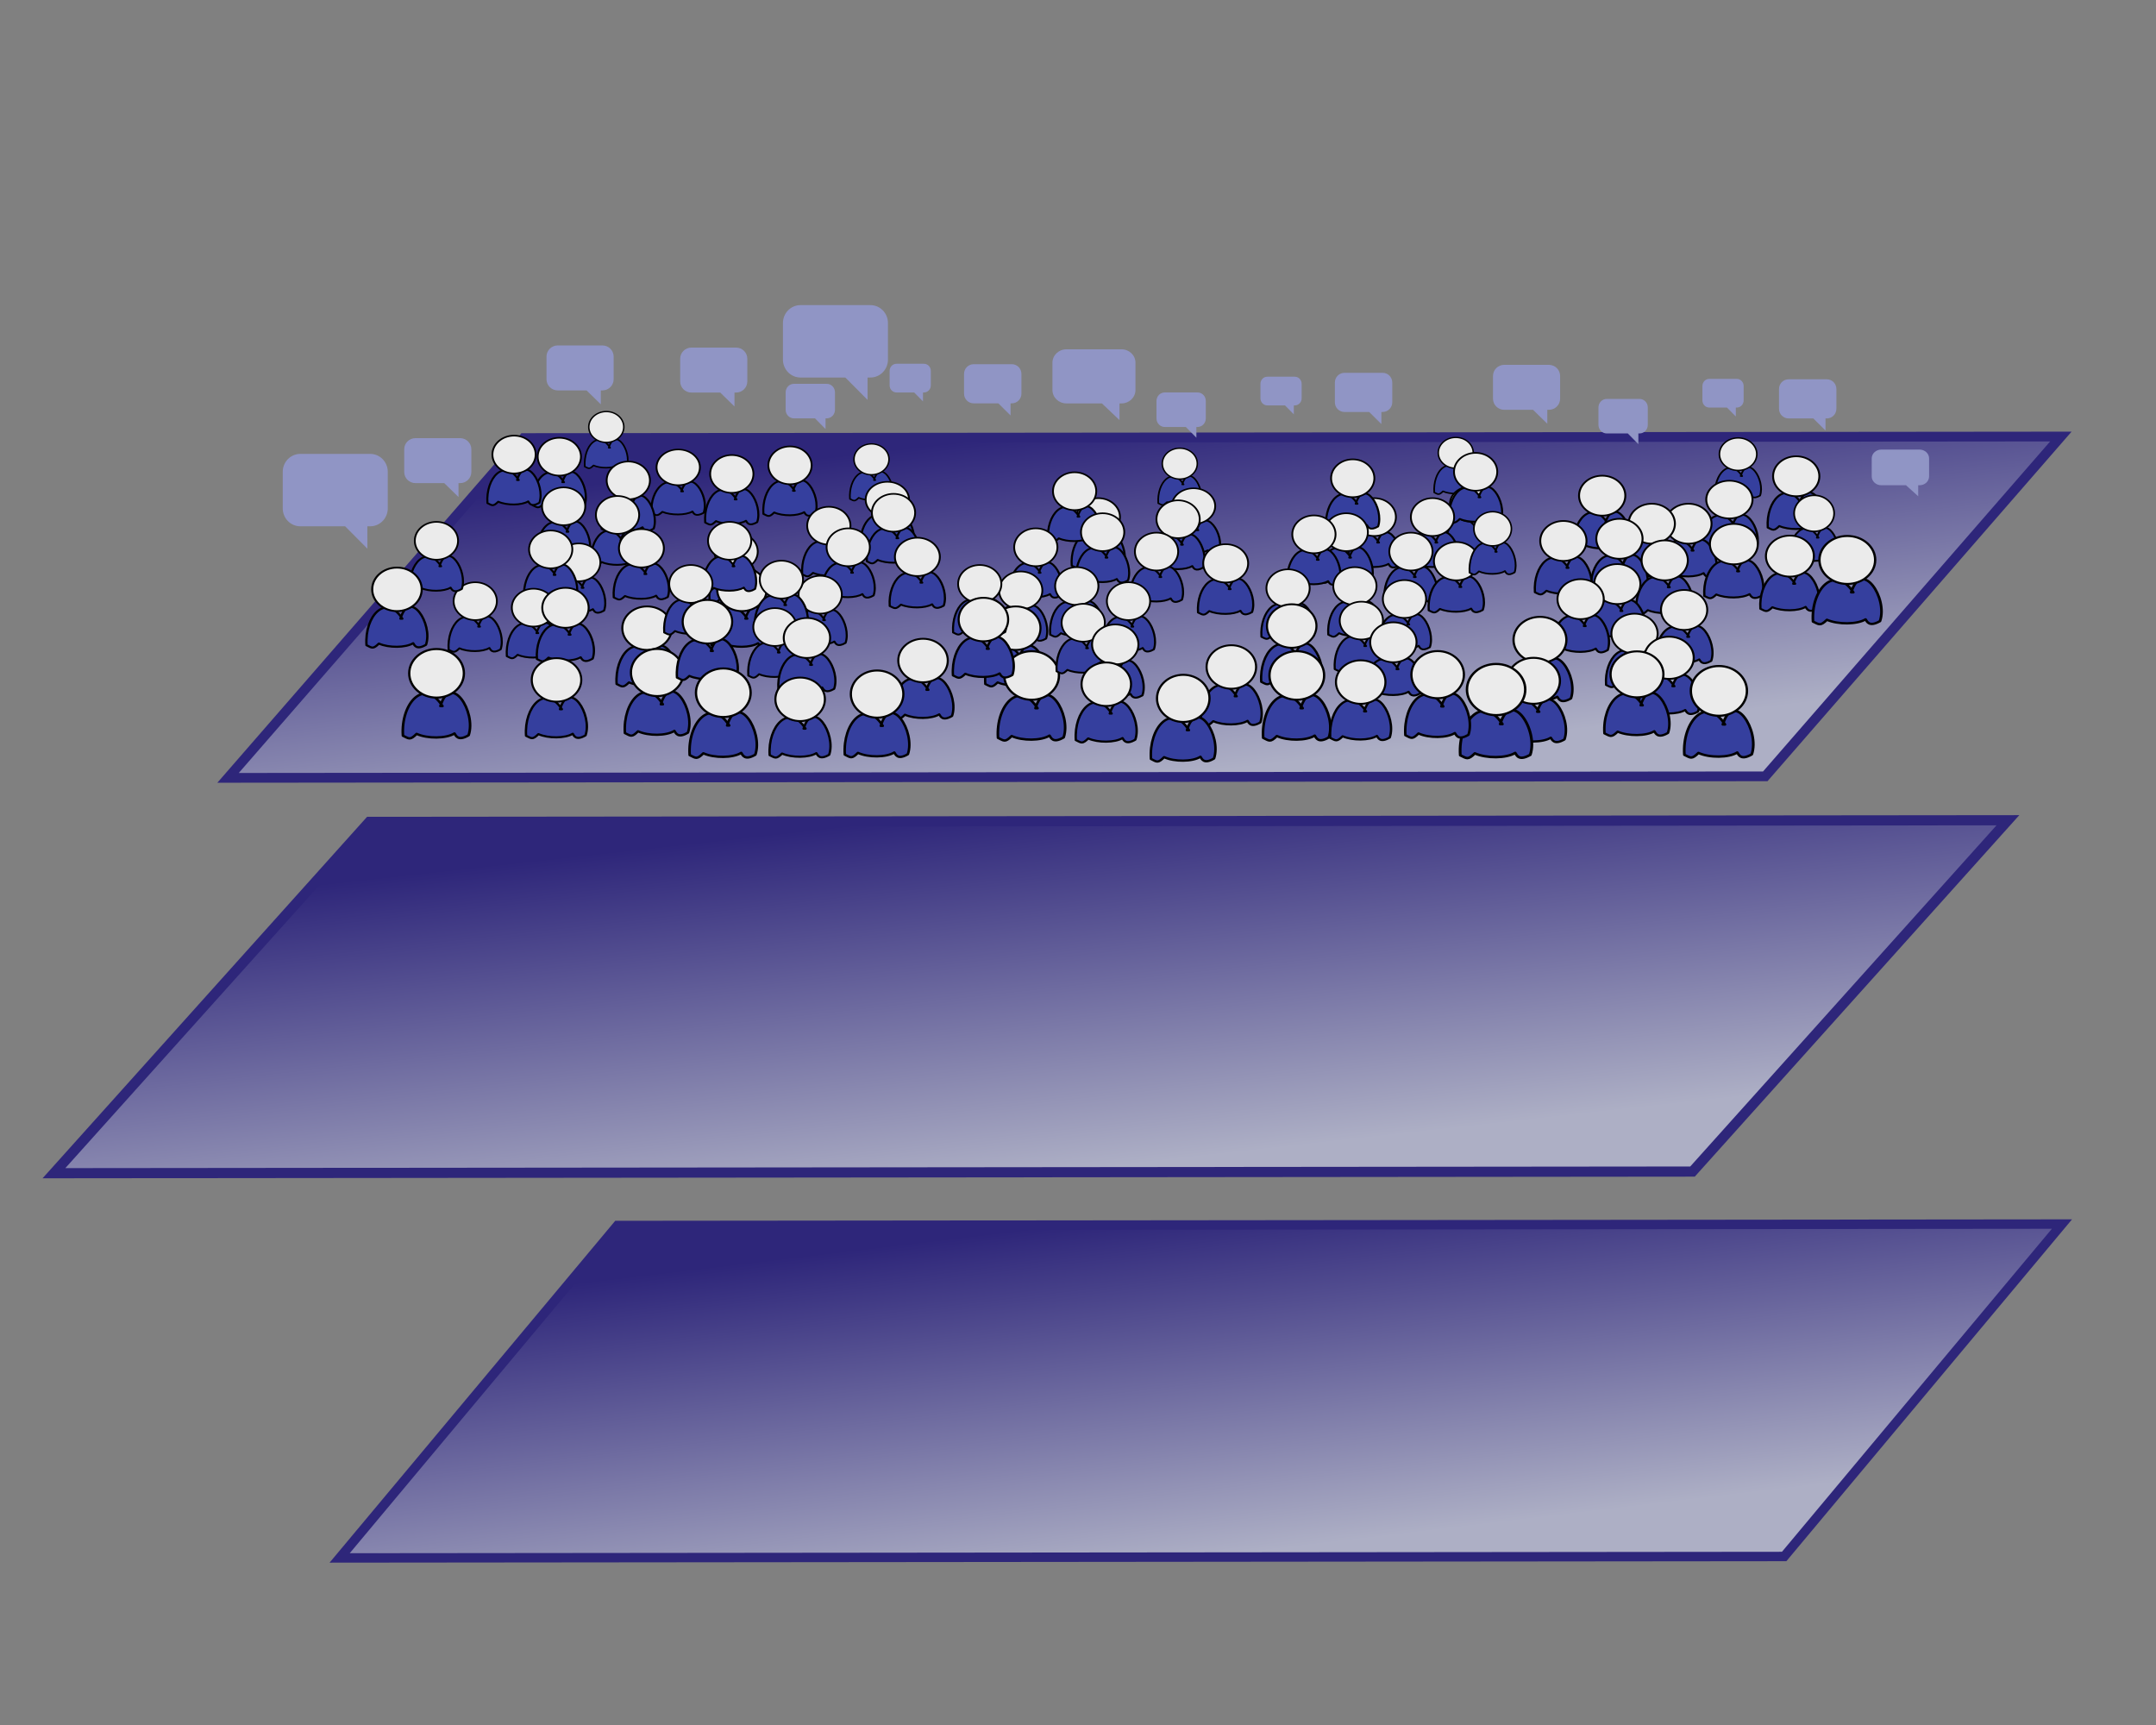 <svg width="100mm" height="80mm" inkscape:version="1.2.1 (9c6d41e410, 2022-07-14)" sodipodi:docname="opinion.svg" version="1.1" viewBox="0 0 100 80" xmlns="http://www.w3.org/2000/svg" xmlns:inkscape="http://www.inkscape.org/namespaces/inkscape" xmlns:sodipodi="http://sodipodi.sourceforge.net/DTD/sodipodi-0.dtd" xmlns:xlink="http://www.w3.org/1999/xlink">
 <rect x="0" y="0" width="100" height="80" fill="#808080" stroke="none"/>
 <sodipodi:namedview bordercolor="#000000" borderopacity="0.25" inkscape:current-layer="g14415" inkscape:cx="87.609589" inkscape:cy="180.45481" inkscape:deskcolor="#d1d1d1" inkscape:document-units="mm" inkscape:pagecheckerboard="0" inkscape:pageopacity="0.0" inkscape:showpageshadow="2" inkscape:window-height="991" inkscape:window-maximized="1" inkscape:window-width="1920" inkscape:window-x="-9" inkscape:window-y="-9" inkscape:zoom="1.4324916" pagecolor="#ffffff" showgrid="false"/>
 <defs>
  <linearGradient id="a" inkscape:collect="always">
   <stop stop-color="#adafc5" offset="0"/>
   <stop stop-color="#2e267a" offset="1"/>
  </linearGradient>
  <linearGradient id="d" x1="69.7" x2="43.1" y1="73.5" y2="17.4" gradientTransform="matrix(1.01 0 0 .356 17.5 21.3)" gradientUnits="userSpaceOnUse" inkscape:collect="always" xlink:href="#a"/>
  <linearGradient id="c" x1="69.7" x2="43.1" y1="73.5" y2="17.4" gradientTransform="matrix(1.08 0 0 .373 25.2 45.4)" gradientUnits="userSpaceOnUse" inkscape:collect="always" xlink:href="#a"/>
  <linearGradient id="b" x1="69.7" x2="43.1" y1="73.5" y2="17.4" gradientTransform="matrix(.95 0 0 .342 53.2 68.7)" gradientUnits="userSpaceOnUse" inkscape:collect="always" xlink:href="#a"/>
 </defs>
 <g inkscape:groupmode="layer" inkscape:label="Layer 1">
  <rect transform="matrix(1 -.001 -.656 .754 0 0)" x="42" y="27" width="71.3" height="20.9" ry="0" fill="url(#d)" stroke="#2e267a" stroke-linecap="round" stroke-width=".6"/>
  <g stroke="#000">
   <g transform="matrix(.312 0 0 .275 76 17.9)">
    <path d="m15.4 15.2c-1.86-3.26-4.25-0.318-4.02 3.34 0.621 0.33 0.709 0.543 1.39-0.206 1.11 0.556 3 0.539 3.85-0.049 0.157 0.265 0.361 0.907 1.44 0.203 0.806-2.64-1.81-7.16-2.87-3.29z" fill="#353f9e" stroke-linecap="round" stroke-linejoin="round" stroke-width=".265" inkscape:connector-curvature="0" sodipodi:nodetypes="ccccccc"/>
    <ellipse cx="14.8" cy="11.5" rx="2.78" ry="2.74" fill="#ebebeb" fill-rule="evenodd" stroke-width=".234"/>
   </g>
   <g transform="matrix(.386 0 0 .319 74.5 19.5)">
    <path d="m15.4 15.2c-1.86-3.26-4.25-0.318-4.02 3.34 0.621 0.33 0.709 0.543 1.39-0.206 1.11 0.556 3 0.539 3.85-0.049 0.157 0.265 0.361 0.907 1.44 0.203 0.806-2.64-1.81-7.16-2.87-3.29z" fill="#353f9e" stroke-linecap="round" stroke-linejoin="round" stroke-width=".265" inkscape:connector-curvature="0" sodipodi:nodetypes="ccccccc"/>
    <ellipse cx="14.8" cy="11.5" rx="2.78" ry="2.74" fill="#ebebeb" fill-rule="evenodd" stroke-width=".234"/>
   </g>
   <g transform="matrix(.386 0 0 .338 77.6 18.2)">
    <path d="m15.4 15.2c-1.86-3.26-4.25-0.318-4.02 3.34 0.621 0.33 0.709 0.543 1.39-0.206 1.11 0.556 3 0.539 3.85-0.049 0.157 0.265 0.361 0.907 1.44 0.203 0.806-2.64-1.81-7.16-2.87-3.29z" fill="#353f9e" stroke-linecap="round" stroke-linejoin="round" stroke-width=".265" inkscape:connector-curvature="0" sodipodi:nodetypes="ccccccc"/>
    <ellipse cx="14.8" cy="11.5" rx="2.78" ry="2.74" fill="#ebebeb" fill-rule="evenodd" stroke-width=".234"/>
   </g>
   <g transform="matrix(.386 0 0 .338 72.6 20.4)">
    <path d="m15.4 15.2c-1.86-3.26-4.25-0.318-4.02 3.34 0.621 0.33 0.709 0.543 1.39-0.206 1.11 0.556 3 0.539 3.85-0.049 0.157 0.265 0.361 0.907 1.44 0.203 0.806-2.64-1.81-7.16-2.87-3.29z" fill="#353f9e" stroke-linecap="round" stroke-linejoin="round" stroke-width=".265" inkscape:connector-curvature="0" sodipodi:nodetypes="ccccccc"/>
    <ellipse cx="14.8" cy="11.5" rx="2.78" ry="2.74" fill="#ebebeb" fill-rule="evenodd" stroke-width=".234"/>
   </g>
   <g transform="matrix(.386 0 0 .338 70.9 20.4)">
    <path d="m15.4 15.2c-1.86-3.26-4.25-0.318-4.02 3.34 0.621 0.33 0.709 0.543 1.39-0.206 1.11 0.556 3 0.539 3.85-0.049 0.157 0.265 0.361 0.907 1.44 0.203 0.806-2.64-1.81-7.16-2.87-3.29z" fill="#353f9e" stroke-linecap="round" stroke-linejoin="round" stroke-width=".265" inkscape:connector-curvature="0" sodipodi:nodetypes="ccccccc"/>
    <ellipse cx="14.8" cy="11.5" rx="2.78" ry="2.74" fill="#ebebeb" fill-rule="evenodd" stroke-width=".234"/>
   </g>
   <g transform="matrix(.386 0 0 .338 68.6 19.1)">
    <path d="m15.4 15.2c-1.86-3.26-4.25-0.318-4.02 3.34 0.621 0.33 0.709 0.543 1.39-0.206 1.11 0.556 3 0.539 3.85-0.049 0.157 0.265 0.361 0.907 1.44 0.203 0.806-2.64-1.81-7.16-2.87-3.29z" fill="#353f9e" stroke-linecap="round" stroke-linejoin="round" stroke-width=".265" inkscape:connector-curvature="0" sodipodi:nodetypes="ccccccc"/>
    <ellipse cx="14.8" cy="11.5" rx="2.78" ry="2.74" fill="#ebebeb" fill-rule="evenodd" stroke-width=".234"/>
   </g>
   <g transform="matrix(.386 0 0 .338 69.4 21.1)">
    <path d="m15.4 15.2c-1.86-3.26-4.25-0.318-4.02 3.34 0.621 0.33 0.709 0.543 1.39-0.206 1.11 0.556 3 0.539 3.85-0.049 0.157 0.265 0.361 0.907 1.44 0.203 0.806-2.64-1.81-7.16-2.87-3.29z" fill="#353f9e" stroke-linecap="round" stroke-linejoin="round" stroke-width=".265" inkscape:connector-curvature="0" sodipodi:nodetypes="ccccccc"/>
    <ellipse cx="14.8" cy="11.5" rx="2.78" ry="2.74" fill="#ebebeb" fill-rule="evenodd" stroke-width=".234"/>
   </g>
   <g transform="matrix(.386 0 0 .338 66.8 21.2)">
    <path d="m15.4 15.2c-1.86-3.26-4.25-0.318-4.02 3.34 0.621 0.33 0.709 0.543 1.39-0.206 1.11 0.556 3 0.539 3.85-0.049 0.157 0.265 0.361 0.907 1.44 0.203 0.806-2.64-1.81-7.16-2.87-3.29z" fill="#353f9e" stroke-linecap="round" stroke-linejoin="round" stroke-width=".265" inkscape:connector-curvature="0" sodipodi:nodetypes="ccccccc"/>
    <ellipse cx="14.8" cy="11.5" rx="2.78" ry="2.74" fill="#ebebeb" fill-rule="evenodd" stroke-width=".234"/>
   </g>
   <g transform="matrix(.386 0 0 .338 71.5 22.1)">
    <path d="m15.4 15.2c-1.86-3.26-4.25-0.318-4.02 3.34 0.621 0.33 0.709 0.543 1.39-0.206 1.11 0.556 3 0.539 3.85-0.049 0.157 0.265 0.361 0.907 1.44 0.203 0.806-2.64-1.81-7.16-2.87-3.29z" fill="#353f9e" stroke-linecap="round" stroke-linejoin="round" stroke-width=".265" inkscape:connector-curvature="0" sodipodi:nodetypes="ccccccc"/>
    <ellipse cx="14.8" cy="11.5" rx="2.78" ry="2.74" fill="#ebebeb" fill-rule="evenodd" stroke-width=".234"/>
   </g>
   <g transform="matrix(.386 0 0 .338 72.4 24.4)">
    <path d="m15.4 15.2c-1.86-3.26-4.25-0.318-4.02 3.34 0.621 0.33 0.709 0.543 1.39-0.206 1.11 0.556 3 0.539 3.85-0.049 0.157 0.265 0.361 0.907 1.44 0.203 0.806-2.64-1.81-7.16-2.87-3.29z" fill="#353f9e" stroke-linecap="round" stroke-linejoin="round" stroke-width=".265" inkscape:connector-curvature="0" sodipodi:nodetypes="ccccccc"/>
    <ellipse cx="14.8" cy="11.5" rx="2.78" ry="2.74" fill="#ebebeb" fill-rule="evenodd" stroke-width=".234"/>
   </g>
   <g transform="matrix(.386 0 0 .338 69.3 23.2)">
    <path d="m15.4 15.2c-1.86-3.26-4.25-0.318-4.02 3.34 0.621 0.33 0.709 0.543 1.39-0.206 1.11 0.556 3 0.539 3.85-0.049 0.157 0.265 0.361 0.907 1.44 0.203 0.806-2.64-1.81-7.16-2.87-3.29z" fill="#353f9e" stroke-linecap="round" stroke-linejoin="round" stroke-width=".265" inkscape:connector-curvature="0" sodipodi:nodetypes="ccccccc"/>
    <ellipse cx="14.8" cy="11.5" rx="2.78" ry="2.74" fill="#ebebeb" fill-rule="evenodd" stroke-width=".234"/>
   </g>
   <g transform="matrix(.386 0 0 .338 67.6 23.9)">
    <path d="m15.4 15.2c-1.86-3.26-4.25-0.318-4.02 3.34 0.621 0.33 0.709 0.543 1.39-0.206 1.11 0.556 3 0.539 3.85-0.049 0.157 0.265 0.361 0.907 1.44 0.203 0.806-2.64-1.81-7.16-2.87-3.29z" fill="#353f9e" stroke-linecap="round" stroke-linejoin="round" stroke-width=".265" inkscape:connector-curvature="0" sodipodi:nodetypes="ccccccc"/>
    <ellipse cx="14.8" cy="11.5" rx="2.78" ry="2.74" fill="#ebebeb" fill-rule="evenodd" stroke-width=".234"/>
   </g>
   <g transform="matrix(.441 0 0 .389 64.9 25.2)">
    <path d="m15.4 15.2c-1.86-3.26-4.25-0.318-4.02 3.34 0.621 0.33 0.709 0.543 1.39-0.206 1.11 0.556 3 0.539 3.85-0.049 0.157 0.265 0.361 0.907 1.44 0.203 0.806-2.64-1.81-7.16-2.87-3.29z" fill="#353f9e" stroke-linecap="round" stroke-linejoin="round" stroke-width=".265" inkscape:connector-curvature="0" sodipodi:nodetypes="ccccccc"/>
    <ellipse cx="14.8" cy="11.5" rx="2.78" ry="2.74" fill="#ebebeb" fill-rule="evenodd" stroke-width=".234"/>
   </g>
   <g transform="matrix(.441 0 0 .389 64.6 27.1)">
    <path d="m15.4 15.2c-1.86-3.26-4.25-0.318-4.02 3.34 0.621 0.33 0.709 0.543 1.39-0.206 1.11 0.556 3 0.539 3.85-0.049 0.157 0.265 0.361 0.907 1.44 0.203 0.806-2.64-1.81-7.16-2.87-3.29z" fill="#353f9e" stroke-linecap="round" stroke-linejoin="round" stroke-width=".265" inkscape:connector-curvature="0" sodipodi:nodetypes="ccccccc"/>
    <ellipse cx="14.8" cy="11.5" rx="2.78" ry="2.74" fill="#ebebeb" fill-rule="evenodd" stroke-width=".234"/>
   </g>
   <g transform="matrix(.486 0 0 .433 62.2 27)">
    <path d="m15.4 15.2c-1.86-3.26-4.25-0.318-4.02 3.34 0.621 0.33 0.709 0.543 1.39-0.206 1.11 0.556 3 0.539 3.85-0.049 0.157 0.265 0.361 0.907 1.44 0.203 0.806-2.64-1.81-7.16-2.87-3.29z" fill="#353f9e" stroke-linecap="round" stroke-linejoin="round" stroke-width=".265" inkscape:connector-curvature="0" sodipodi:nodetypes="ccccccc"/>
    <ellipse cx="14.8" cy="11.5" rx="2.78" ry="2.74" fill="#ebebeb" fill-rule="evenodd" stroke-width=".234"/>
   </g>
   <g transform="matrix(.386 0 0 .338 70.1 25.5)">
    <path d="m15.4 15.2c-1.86-3.26-4.25-0.318-4.02 3.34 0.621 0.33 0.709 0.543 1.39-0.206 1.11 0.556 3 0.539 3.85-0.049 0.157 0.265 0.361 0.907 1.44 0.203 0.806-2.64-1.81-7.16-2.87-3.29z" fill="#353f9e" stroke-linecap="round" stroke-linejoin="round" stroke-width=".265" inkscape:connector-curvature="0" sodipodi:nodetypes="ccccccc"/>
    <ellipse cx="14.8" cy="11.5" rx="2.78" ry="2.74" fill="#ebebeb" fill-rule="evenodd" stroke-width=".234"/>
   </g>
   <g transform="matrix(.413 0 0 .357 71.3 26.4)">
    <path d="m15.4 15.2c-1.86-3.26-4.25-0.318-4.02 3.34 0.621 0.33 0.709 0.543 1.39-0.206 1.11 0.556 3 0.539 3.85-0.049 0.157 0.265 0.361 0.907 1.44 0.203 0.806-2.64-1.81-7.16-2.87-3.29z" fill="#353f9e" stroke-linecap="round" stroke-linejoin="round" stroke-width=".265" inkscape:connector-curvature="0" sodipodi:nodetypes="ccccccc"/>
    <ellipse cx="14.8" cy="11.5" rx="2.78" ry="2.74" fill="#ebebeb" fill-rule="evenodd" stroke-width=".234"/>
   </g>
   <g transform="matrix(.441 0 0 .389 69.4 26.8)">
    <path d="m15.4 15.2c-1.86-3.26-4.25-0.318-4.02 3.34 0.621 0.33 0.709 0.543 1.39-0.206 1.11 0.556 3 0.539 3.85-0.049 0.157 0.265 0.361 0.907 1.44 0.203 0.806-2.64-1.81-7.16-2.87-3.29z" fill="#353f9e" stroke-linecap="round" stroke-linejoin="round" stroke-width=".265" inkscape:connector-curvature="0" sodipodi:nodetypes="ccccccc"/>
    <ellipse cx="14.8" cy="11.5" rx="2.78" ry="2.74" fill="#ebebeb" fill-rule="evenodd" stroke-width=".234"/>
   </g>
   <g transform="matrix(.468 0 0 .421 72.8 27.2)">
    <path d="m15.4 15.2c-1.86-3.26-4.25-0.318-4.02 3.34 0.621 0.33 0.709 0.543 1.39-0.206 1.11 0.556 3 0.539 3.85-0.049 0.157 0.265 0.361 0.907 1.44 0.203 0.806-2.64-1.81-7.16-2.87-3.29z" fill="#353f9e" stroke-linecap="round" stroke-linejoin="round" stroke-width=".265" inkscape:connector-curvature="0" sodipodi:nodetypes="ccccccc"/>
    <ellipse cx="14.8" cy="11.5" rx="2.78" ry="2.74" fill="#ebebeb" fill-rule="evenodd" stroke-width=".234"/>
   </g>
   <g transform="matrix(.4 0 0 .342 74.5 21.3)">
    <path d="m15.4 15.2c-1.86-3.26-4.25-0.318-4.02 3.34 0.621 0.33 0.709 0.543 1.39-0.206 1.11 0.556 3 0.539 3.85-0.049 0.157 0.265 0.361 0.907 1.44 0.203 0.806-2.64-1.81-7.16-2.87-3.29z" fill="#353f9e" stroke-linecap="round" stroke-linejoin="round" stroke-width=".265" inkscape:connector-curvature="0" sodipodi:nodetypes="ccccccc"/>
    <ellipse cx="14.8" cy="11.5" rx="2.78" ry="2.74" fill="#ebebeb" fill-rule="evenodd" stroke-width=".234"/>
   </g>
   <g transform="matrix(.334 0 0 .305 79.2 20.3)">
    <path d="m15.4 15.2c-1.86-3.26-4.25-0.318-4.02 3.34 0.621 0.33 0.709 0.543 1.39-0.206 1.11 0.556 3 0.539 3.85-0.049 0.157 0.265 0.361 0.907 1.44 0.203 0.806-2.64-1.81-7.16-2.87-3.29z" fill="#353f9e" stroke-linecap="round" stroke-linejoin="round" stroke-width=".265" inkscape:connector-curvature="0" sodipodi:nodetypes="ccccccc"/>
    <ellipse cx="14.8" cy="11.5" rx="2.78" ry="2.74" fill="#ebebeb" fill-rule="evenodd" stroke-width=".234"/>
   </g>
   <g transform="matrix(.4 0 0 .347 77.1 21.8)">
    <path d="m15.4 15.2c-1.86-3.26-4.25-0.318-4.02 3.34 0.621 0.33 0.709 0.543 1.39-0.206 1.11 0.556 3 0.539 3.85-0.049 0.157 0.265 0.361 0.907 1.44 0.203 0.806-2.64-1.81-7.16-2.87-3.29z" fill="#353f9e" stroke-linecap="round" stroke-linejoin="round" stroke-width=".265" inkscape:connector-curvature="0" sodipodi:nodetypes="ccccccc"/>
    <ellipse cx="14.8" cy="11.5" rx="2.78" ry="2.74" fill="#ebebeb" fill-rule="evenodd" stroke-width=".234"/>
   </g>
   <g transform="matrix(.465 0 0 .406 78.8 21.3)">
    <path d="m15.4 15.2c-1.86-3.26-4.25-0.318-4.02 3.34 0.621 0.33 0.709 0.543 1.39-0.206 1.11 0.556 3 0.539 3.85-0.049 0.157 0.265 0.361 0.907 1.44 0.203 0.806-2.64-1.81-7.16-2.87-3.29z" fill="#353f9e" stroke-linecap="round" stroke-linejoin="round" stroke-width=".265" inkscape:connector-curvature="0" sodipodi:nodetypes="ccccccc"/>
    <ellipse cx="14.8" cy="11.5" rx="2.78" ry="2.74" fill="#ebebeb" fill-rule="evenodd" stroke-width=".234"/>
   </g>
   <g transform="matrix(.292 0 0 .261 63.2 18)">
    <path d="m15.4 15.2c-1.86-3.26-4.25-0.318-4.02 3.34 0.621 0.33 0.709 0.543 1.39-0.206 1.11 0.556 3 0.539 3.85-0.049 0.157 0.265 0.361 0.907 1.44 0.203 0.806-2.64-1.81-7.16-2.87-3.29z" fill="#353f9e" stroke-linecap="round" stroke-linejoin="round" stroke-width=".265" inkscape:connector-curvature="0" sodipodi:nodetypes="ccccccc"/>
    <ellipse cx="14.8" cy="11.5" rx="2.78" ry="2.74" fill="#ebebeb" fill-rule="evenodd" stroke-width=".234"/>
   </g>
   <g transform="matrix(.362 0 0 .302 62.9 19.9)">
    <path d="m15.4 15.2c-1.86-3.26-4.25-0.318-4.02 3.34 0.621 0.33 0.709 0.543 1.39-0.206 1.11 0.556 3 0.539 3.85-0.049 0.157 0.265 0.361 0.907 1.44 0.203 0.806-2.64-1.81-7.16-2.87-3.29z" fill="#353f9e" stroke-linecap="round" stroke-linejoin="round" stroke-width=".265" inkscape:connector-curvature="0" sodipodi:nodetypes="ccccccc"/>
    <ellipse cx="14.8" cy="11.5" rx="2.78" ry="2.74" fill="#ebebeb" fill-rule="evenodd" stroke-width=".234"/>
   </g>
   <g transform="matrix(.361 0 0 .32 63.1 18.2)">
    <path d="m15.4 15.2c-1.86-3.26-4.25-0.318-4.02 3.34 0.621 0.33 0.709 0.543 1.39-0.206 1.11 0.556 3 0.539 3.85-0.049 0.157 0.265 0.361 0.907 1.44 0.203 0.806-2.64-1.81-7.16-2.87-3.29z" fill="#353f9e" stroke-linecap="round" stroke-linejoin="round" stroke-width=".265" inkscape:connector-curvature="0" sodipodi:nodetypes="ccccccc"/>
    <ellipse cx="14.8" cy="11.5" rx="2.78" ry="2.74" fill="#ebebeb" fill-rule="evenodd" stroke-width=".234"/>
   </g>
   <g transform="matrix(.361 0 0 .32 61.1 20.3)">
    <path d="m15.4 15.2c-1.86-3.26-4.25-0.318-4.02 3.34 0.621 0.33 0.709 0.543 1.39-0.206 1.11 0.556 3 0.539 3.85-0.049 0.157 0.265 0.361 0.907 1.44 0.203 0.806-2.64-1.81-7.16-2.87-3.29z" fill="#353f9e" stroke-linecap="round" stroke-linejoin="round" stroke-width=".265" inkscape:connector-curvature="0" sodipodi:nodetypes="ccccccc"/>
    <ellipse cx="14.8" cy="11.5" rx="2.78" ry="2.74" fill="#ebebeb" fill-rule="evenodd" stroke-width=".234"/>
   </g>
   <g transform="matrix(.361 0 0 .32 58.4 20.3)">
    <path d="m15.4 15.2c-1.86-3.26-4.25-0.318-4.02 3.34 0.621 0.33 0.709 0.543 1.39-0.206 1.11 0.556 3 0.539 3.85-0.049 0.157 0.265 0.361 0.907 1.44 0.203 0.806-2.64-1.81-7.16-2.87-3.29z" fill="#353f9e" stroke-linecap="round" stroke-linejoin="round" stroke-width=".265" inkscape:connector-curvature="0" sodipodi:nodetypes="ccccccc"/>
    <ellipse cx="14.8" cy="11.5" rx="2.78" ry="2.74" fill="#ebebeb" fill-rule="evenodd" stroke-width=".234"/>
   </g>
   <g transform="matrix(.361 0 0 .32 57.4 18.5)">
    <path d="m15.4 15.2c-1.86-3.26-4.25-0.318-4.02 3.34 0.621 0.33 0.709 0.543 1.39-0.206 1.11 0.556 3 0.539 3.85-0.049 0.157 0.265 0.361 0.907 1.44 0.203 0.806-2.64-1.81-7.16-2.87-3.29z" fill="#353f9e" stroke-linecap="round" stroke-linejoin="round" stroke-width=".265" inkscape:connector-curvature="0" sodipodi:nodetypes="ccccccc"/>
    <ellipse cx="14.8" cy="11.5" rx="2.78" ry="2.74" fill="#ebebeb" fill-rule="evenodd" stroke-width=".234"/>
   </g>
   <g transform="matrix(.361 0 0 .32 57.1 21)">
    <path d="m15.4 15.2c-1.86-3.26-4.25-0.318-4.02 3.34 0.621 0.33 0.709 0.543 1.39-0.206 1.11 0.556 3 0.539 3.85-0.049 0.157 0.265 0.361 0.907 1.44 0.203 0.806-2.64-1.81-7.16-2.87-3.29z" fill="#353f9e" stroke-linecap="round" stroke-linejoin="round" stroke-width=".265" inkscape:connector-curvature="0" sodipodi:nodetypes="ccccccc"/>
    <ellipse cx="14.8" cy="11.5" rx="2.78" ry="2.74" fill="#ebebeb" fill-rule="evenodd" stroke-width=".234"/>
   </g>
   <g transform="matrix(.361 0 0 .32 55.6 21.1)">
    <path d="m15.4 15.2c-1.86-3.26-4.25-0.318-4.02 3.34 0.621 0.33 0.709 0.543 1.39-0.206 1.11 0.556 3 0.539 3.85-0.049 0.157 0.265 0.361 0.907 1.44 0.203 0.806-2.64-1.81-7.16-2.87-3.29z" fill="#353f9e" stroke-linecap="round" stroke-linejoin="round" stroke-width=".265" inkscape:connector-curvature="0" sodipodi:nodetypes="ccccccc"/>
    <ellipse cx="14.8" cy="11.5" rx="2.78" ry="2.74" fill="#ebebeb" fill-rule="evenodd" stroke-width=".234"/>
   </g>
   <g transform="matrix(.361 0 0 .32 60.1 21.9)">
    <path d="m15.4 15.2c-1.86-3.26-4.25-0.318-4.02 3.34 0.621 0.33 0.709 0.543 1.39-0.206 1.11 0.556 3 0.539 3.85-0.049 0.157 0.265 0.361 0.907 1.44 0.203 0.806-2.64-1.81-7.16-2.87-3.29z" fill="#353f9e" stroke-linecap="round" stroke-linejoin="round" stroke-width=".265" inkscape:connector-curvature="0" sodipodi:nodetypes="ccccccc"/>
    <ellipse cx="14.8" cy="11.5" rx="2.78" ry="2.74" fill="#ebebeb" fill-rule="evenodd" stroke-width=".234"/>
   </g>
   <g transform="matrix(.361 0 0 .32 59.8 24.1)">
    <path d="m15.4 15.2c-1.86-3.26-4.25-0.318-4.02 3.34 0.621 0.33 0.709 0.543 1.39-0.206 1.11 0.556 3 0.539 3.85-0.049 0.157 0.265 0.361 0.907 1.44 0.203 0.806-2.64-1.81-7.16-2.87-3.29z" fill="#353f9e" stroke-linecap="round" stroke-linejoin="round" stroke-width=".265" inkscape:connector-curvature="0" sodipodi:nodetypes="ccccccc"/>
    <ellipse cx="14.8" cy="11.5" rx="2.78" ry="2.74" fill="#ebebeb" fill-rule="evenodd" stroke-width=".234"/>
   </g>
   <g transform="matrix(.361 0 0 .32 57.5 23.5)">
    <path d="m15.4 15.2c-1.86-3.26-4.25-0.318-4.02 3.34 0.621 0.33 0.709 0.543 1.39-0.206 1.11 0.556 3 0.539 3.85-0.049 0.157 0.265 0.361 0.907 1.44 0.203 0.806-2.64-1.81-7.16-2.87-3.29z" fill="#353f9e" stroke-linecap="round" stroke-linejoin="round" stroke-width=".265" inkscape:connector-curvature="0" sodipodi:nodetypes="ccccccc"/>
    <ellipse cx="14.8" cy="11.5" rx="2.78" ry="2.74" fill="#ebebeb" fill-rule="evenodd" stroke-width=".234"/>
   </g>
   <g transform="matrix(.361 0 0 .32 54.4 23.6)">
    <path d="m15.4 15.2c-1.86-3.26-4.25-0.318-4.02 3.34 0.621 0.33 0.709 0.543 1.39-0.206 1.11 0.556 3 0.539 3.85-0.049 0.157 0.265 0.361 0.907 1.44 0.203 0.806-2.64-1.81-7.16-2.87-3.29z" fill="#353f9e" stroke-linecap="round" stroke-linejoin="round" stroke-width=".265" inkscape:connector-curvature="0" sodipodi:nodetypes="ccccccc"/>
    <ellipse cx="14.8" cy="11.5" rx="2.78" ry="2.74" fill="#ebebeb" fill-rule="evenodd" stroke-width=".234"/>
   </g>
   <g transform="matrix(.413 0 0 .368 53.8 24.8)">
    <path d="m15.4 15.2c-1.86-3.26-4.25-0.318-4.02 3.34 0.621 0.33 0.709 0.543 1.39-0.206 1.11 0.556 3 0.539 3.85-0.049 0.157 0.265 0.361 0.907 1.44 0.203 0.806-2.64-1.81-7.16-2.87-3.29z" fill="#353f9e" stroke-linecap="round" stroke-linejoin="round" stroke-width=".265" inkscape:connector-curvature="0" sodipodi:nodetypes="ccccccc"/>
    <ellipse cx="14.8" cy="11.5" rx="2.78" ry="2.74" fill="#ebebeb" fill-rule="evenodd" stroke-width=".234"/>
   </g>
   <g transform="matrix(.413 0 0 .368 51 26.7)">
    <path d="m15.4 15.2c-1.86-3.26-4.25-0.318-4.02 3.34 0.621 0.33 0.709 0.543 1.39-0.206 1.11 0.556 3 0.539 3.85-0.049 0.157 0.265 0.361 0.907 1.44 0.203 0.806-2.64-1.81-7.16-2.87-3.29z" fill="#353f9e" stroke-linecap="round" stroke-linejoin="round" stroke-width=".265" inkscape:connector-curvature="0" sodipodi:nodetypes="ccccccc"/>
    <ellipse cx="14.8" cy="11.5" rx="2.78" ry="2.74" fill="#ebebeb" fill-rule="evenodd" stroke-width=".234"/>
   </g>
   <g transform="matrix(.456 0 0 .411 53.4 26.6)">
    <path d="m15.4 15.2c-1.86-3.26-4.25-0.318-4.02 3.34 0.621 0.33 0.709 0.543 1.39-0.206 1.11 0.556 3 0.539 3.85-0.049 0.157 0.265 0.361 0.907 1.44 0.203 0.806-2.64-1.81-7.16-2.87-3.29z" fill="#353f9e" stroke-linecap="round" stroke-linejoin="round" stroke-width=".265" inkscape:connector-curvature="0" sodipodi:nodetypes="ccccccc"/>
    <ellipse cx="14.8" cy="11.5" rx="2.78" ry="2.74" fill="#ebebeb" fill-rule="evenodd" stroke-width=".234"/>
   </g>
   <g transform="matrix(.361 0 0 .32 57.8 25.1)">
    <path d="m15.4 15.2c-1.86-3.26-4.25-0.318-4.02 3.34 0.621 0.33 0.709 0.543 1.39-0.206 1.11 0.556 3 0.539 3.85-0.049 0.157 0.265 0.361 0.907 1.44 0.203 0.806-2.64-1.81-7.16-2.87-3.29z" fill="#353f9e" stroke-linecap="round" stroke-linejoin="round" stroke-width=".265" inkscape:connector-curvature="0" sodipodi:nodetypes="ccccccc"/>
    <ellipse cx="14.8" cy="11.5" rx="2.78" ry="2.74" fill="#ebebeb" fill-rule="evenodd" stroke-width=".234"/>
   </g>
   <g transform="matrix(.387 0 0 .338 58.9 25.9)">
    <path d="m15.4 15.2c-1.86-3.26-4.25-0.318-4.02 3.34 0.621 0.33 0.709 0.543 1.39-0.206 1.11 0.556 3 0.539 3.85-0.049 0.157 0.265 0.361 0.907 1.44 0.203 0.806-2.64-1.81-7.16-2.87-3.29z" fill="#353f9e" stroke-linecap="round" stroke-linejoin="round" stroke-width=".265" inkscape:connector-curvature="0" sodipodi:nodetypes="ccccccc"/>
    <ellipse cx="14.8" cy="11.5" rx="2.78" ry="2.74" fill="#ebebeb" fill-rule="evenodd" stroke-width=".234"/>
   </g>
   <g transform="matrix(.413 0 0 .368 57 27.4)">
    <path d="m15.4 15.2c-1.86-3.26-4.25-0.318-4.02 3.34 0.621 0.33 0.709 0.543 1.39-0.206 1.11 0.556 3 0.539 3.85-0.049 0.157 0.265 0.361 0.907 1.44 0.203 0.806-2.64-1.81-7.16-2.87-3.29z" fill="#353f9e" stroke-linecap="round" stroke-linejoin="round" stroke-width=".265" inkscape:connector-curvature="0" sodipodi:nodetypes="ccccccc"/>
    <ellipse cx="14.8" cy="11.5" rx="2.78" ry="2.74" fill="#ebebeb" fill-rule="evenodd" stroke-width=".234"/>
   </g>
   <g transform="matrix(.438 0 0 .399 60.2 26.7)">
    <path d="m15.4 15.2c-1.86-3.26-4.25-0.318-4.02 3.34 0.621 0.33 0.709 0.543 1.39-0.206 1.11 0.556 3 0.539 3.85-0.049 0.157 0.265 0.361 0.907 1.44 0.203 0.806-2.64-1.81-7.16-2.87-3.29z" fill="#353f9e" stroke-linecap="round" stroke-linejoin="round" stroke-width=".265" inkscape:connector-curvature="0" sodipodi:nodetypes="ccccccc"/>
    <ellipse cx="14.8" cy="11.5" rx="2.78" ry="2.74" fill="#ebebeb" fill-rule="evenodd" stroke-width=".234"/>
   </g>
   <g transform="matrix(.375 0 0 .324 62 22.3)">
    <path d="m15.4 15.2c-1.86-3.26-4.25-0.318-4.02 3.34 0.621 0.33 0.709 0.543 1.39-0.206 1.11 0.556 3 0.539 3.85-0.049 0.157 0.265 0.361 0.907 1.44 0.203 0.806-2.64-1.81-7.16-2.87-3.29z" fill="#353f9e" stroke-linecap="round" stroke-linejoin="round" stroke-width=".265" inkscape:connector-curvature="0" sodipodi:nodetypes="ccccccc"/>
    <ellipse cx="14.8" cy="11.5" rx="2.78" ry="2.74" fill="#ebebeb" fill-rule="evenodd" stroke-width=".234"/>
   </g>
   <g transform="matrix(.292 0 0 .261 50.4 18.5)">
    <path d="m15.4 15.2c-1.86-3.26-4.25-0.318-4.02 3.34 0.621 0.33 0.709 0.543 1.39-0.206 1.11 0.556 3 0.539 3.85-0.049 0.157 0.265 0.361 0.907 1.44 0.203 0.806-2.64-1.81-7.16-2.87-3.29z" fill="#353f9e" stroke-linecap="round" stroke-linejoin="round" stroke-width=".265" inkscape:connector-curvature="0" sodipodi:nodetypes="ccccccc"/>
    <ellipse cx="14.8" cy="11.5" rx="2.78" ry="2.74" fill="#ebebeb" fill-rule="evenodd" stroke-width=".234"/>
   </g>
   <g transform="matrix(.362 0 0 .302 50 20)">
    <path d="m15.4 15.2c-1.86-3.26-4.25-0.318-4.02 3.34 0.621 0.33 0.709 0.543 1.39-0.206 1.11 0.556 3 0.539 3.85-0.049 0.157 0.265 0.361 0.907 1.44 0.203 0.806-2.64-1.81-7.16-2.87-3.29z" fill="#353f9e" stroke-linecap="round" stroke-linejoin="round" stroke-width=".265" inkscape:connector-curvature="0" sodipodi:nodetypes="ccccccc"/>
    <ellipse cx="14.8" cy="11.5" rx="2.78" ry="2.74" fill="#ebebeb" fill-rule="evenodd" stroke-width=".234"/>
   </g>
   <g transform="matrix(.361 0 0 .32 49.3 20.4)">
    <path d="m15.4 15.2c-1.86-3.26-4.25-0.318-4.02 3.34 0.621 0.33 0.709 0.543 1.39-0.206 1.11 0.556 3 0.539 3.85-0.049 0.157 0.265 0.361 0.907 1.44 0.203 0.806-2.64-1.81-7.16-2.87-3.29z" fill="#353f9e" stroke-linecap="round" stroke-linejoin="round" stroke-width=".265" inkscape:connector-curvature="0" sodipodi:nodetypes="ccccccc"/>
    <ellipse cx="14.8" cy="11.5" rx="2.78" ry="2.74" fill="#ebebeb" fill-rule="evenodd" stroke-width=".234"/>
   </g>
   <g transform="matrix(.361 0 0 .32 45.6 20.3)">
    <path d="m15.4 15.2c-1.86-3.26-4.25-0.318-4.02 3.34 0.621 0.33 0.709 0.543 1.39-0.206 1.11 0.556 3 0.539 3.85-0.049 0.157 0.265 0.361 0.907 1.44 0.203 0.806-2.64-1.81-7.16-2.87-3.29z" fill="#353f9e" stroke-linecap="round" stroke-linejoin="round" stroke-width=".265" inkscape:connector-curvature="0" sodipodi:nodetypes="ccccccc"/>
    <ellipse cx="14.8" cy="11.5" rx="2.78" ry="2.74" fill="#ebebeb" fill-rule="evenodd" stroke-width=".234"/>
   </g>
   <g transform="matrix(.361 0 0 .32 44.5 19.1)">
    <path d="m15.4 15.2c-1.86-3.26-4.25-0.318-4.02 3.34 0.621 0.33 0.709 0.543 1.39-0.206 1.11 0.556 3 0.539 3.85-0.049 0.157 0.265 0.361 0.907 1.44 0.203 0.806-2.64-1.81-7.16-2.87-3.29z" fill="#353f9e" stroke-linecap="round" stroke-linejoin="round" stroke-width=".265" inkscape:connector-curvature="0" sodipodi:nodetypes="ccccccc"/>
    <ellipse cx="14.8" cy="11.5" rx="2.78" ry="2.74" fill="#ebebeb" fill-rule="evenodd" stroke-width=".234"/>
   </g>
   <g transform="matrix(.361 0 0 .32 45.8 21)">
    <path d="m15.4 15.2c-1.86-3.26-4.25-0.318-4.02 3.34 0.621 0.33 0.709 0.543 1.39-0.206 1.11 0.556 3 0.539 3.85-0.049 0.157 0.265 0.361 0.907 1.44 0.203 0.806-2.64-1.81-7.16-2.87-3.29z" fill="#353f9e" stroke-linecap="round" stroke-linejoin="round" stroke-width=".265" inkscape:connector-curvature="0" sodipodi:nodetypes="ccccccc"/>
    <ellipse cx="14.8" cy="11.5" rx="2.78" ry="2.74" fill="#ebebeb" fill-rule="evenodd" stroke-width=".234"/>
   </g>
   <g transform="matrix(.361 0 0 .32 42.7 21.7)">
    <path d="m15.4 15.2c-1.86-3.26-4.25-0.318-4.02 3.34 0.621 0.33 0.709 0.543 1.39-0.206 1.11 0.556 3 0.539 3.85-0.049 0.157 0.265 0.361 0.907 1.44 0.203 0.806-2.64-1.81-7.16-2.87-3.29z" fill="#353f9e" stroke-linecap="round" stroke-linejoin="round" stroke-width=".265" inkscape:connector-curvature="0" sodipodi:nodetypes="ccccccc"/>
    <ellipse cx="14.8" cy="11.5" rx="2.78" ry="2.74" fill="#ebebeb" fill-rule="evenodd" stroke-width=".234"/>
   </g>
   <g transform="matrix(.361 0 0 .32 48.3 21.9)">
    <path d="m15.4 15.2c-1.86-3.26-4.25-0.318-4.02 3.34 0.621 0.33 0.709 0.543 1.39-0.206 1.11 0.556 3 0.539 3.85-0.049 0.157 0.265 0.361 0.907 1.44 0.203 0.806-2.64-1.81-7.16-2.87-3.29z" fill="#353f9e" stroke-linecap="round" stroke-linejoin="round" stroke-width=".265" inkscape:connector-curvature="0" sodipodi:nodetypes="ccccccc"/>
    <ellipse cx="14.8" cy="11.5" rx="2.78" ry="2.74" fill="#ebebeb" fill-rule="evenodd" stroke-width=".234"/>
   </g>
   <g transform="matrix(.361 0 0 .32 47 24.2)">
    <path d="m15.4 15.2c-1.86-3.26-4.25-0.318-4.02 3.34 0.621 0.33 0.709 0.543 1.39-0.206 1.11 0.556 3 0.539 3.85-0.049 0.157 0.265 0.361 0.907 1.44 0.203 0.806-2.64-1.81-7.16-2.87-3.29z" fill="#353f9e" stroke-linecap="round" stroke-linejoin="round" stroke-width=".265" inkscape:connector-curvature="0" sodipodi:nodetypes="ccccccc"/>
    <ellipse cx="14.8" cy="11.5" rx="2.78" ry="2.74" fill="#ebebeb" fill-rule="evenodd" stroke-width=".234"/>
   </g>
   <g transform="matrix(.361 0 0 .32 44.6 23.5)">
    <path d="m15.4 15.2c-1.86-3.26-4.25-0.318-4.02 3.34 0.621 0.33 0.709 0.543 1.39-0.206 1.11 0.556 3 0.539 3.85-0.049 0.157 0.265 0.361 0.907 1.44 0.203 0.806-2.64-1.81-7.16-2.87-3.29z" fill="#353f9e" stroke-linecap="round" stroke-linejoin="round" stroke-width=".265" inkscape:connector-curvature="0" sodipodi:nodetypes="ccccccc"/>
    <ellipse cx="14.8" cy="11.5" rx="2.78" ry="2.74" fill="#ebebeb" fill-rule="evenodd" stroke-width=".234"/>
   </g>
   <g transform="matrix(.361 0 0 .32 42 23.7)">
    <path d="m15.4 15.2c-1.86-3.26-4.25-0.318-4.02 3.34 0.621 0.33 0.709 0.543 1.39-0.206 1.11 0.556 3 0.539 3.85-0.049 0.157 0.265 0.361 0.907 1.44 0.203 0.806-2.64-1.81-7.16-2.87-3.29z" fill="#353f9e" stroke-linecap="round" stroke-linejoin="round" stroke-width=".265" inkscape:connector-curvature="0" sodipodi:nodetypes="ccccccc"/>
    <ellipse cx="14.8" cy="11.5" rx="2.78" ry="2.74" fill="#ebebeb" fill-rule="evenodd" stroke-width=".234"/>
   </g>
   <g transform="matrix(.413 0 0 .368 41 24.9)">
    <path d="m15.4 15.2c-1.86-3.26-4.25-0.318-4.02 3.34 0.621 0.33 0.709 0.543 1.39-0.206 1.11 0.556 3 0.539 3.85-0.049 0.157 0.265 0.361 0.907 1.44 0.203 0.806-2.64-1.81-7.16-2.87-3.29z" fill="#353f9e" stroke-linecap="round" stroke-linejoin="round" stroke-width=".265" inkscape:connector-curvature="0" sodipodi:nodetypes="ccccccc"/>
    <ellipse cx="14.8" cy="11.5" rx="2.78" ry="2.74" fill="#ebebeb" fill-rule="evenodd" stroke-width=".234"/>
   </g>
   <g transform="matrix(.456 0 0 .411 41.1 26.6)">
    <path d="m15.4 15.2c-1.86-3.26-4.25-0.318-4.02 3.34 0.621 0.33 0.709 0.543 1.39-0.206 1.11 0.556 3 0.539 3.85-0.049 0.157 0.265 0.361 0.907 1.44 0.203 0.806-2.64-1.81-7.16-2.87-3.29z" fill="#353f9e" stroke-linecap="round" stroke-linejoin="round" stroke-width=".265" inkscape:connector-curvature="0" sodipodi:nodetypes="ccccccc"/>
    <ellipse cx="14.8" cy="11.5" rx="2.78" ry="2.74" fill="#ebebeb" fill-rule="evenodd" stroke-width=".234"/>
   </g>
   <g transform="matrix(.361 0 0 .32 44.9 25.2)">
    <path d="m15.4 15.2c-1.86-3.26-4.25-0.318-4.02 3.34 0.621 0.33 0.709 0.543 1.39-0.206 1.11 0.556 3 0.539 3.85-0.049 0.157 0.265 0.361 0.907 1.44 0.203 0.806-2.64-1.81-7.16-2.87-3.29z" fill="#353f9e" stroke-linecap="round" stroke-linejoin="round" stroke-width=".265" inkscape:connector-curvature="0" sodipodi:nodetypes="ccccccc"/>
    <ellipse cx="14.8" cy="11.5" rx="2.78" ry="2.74" fill="#ebebeb" fill-rule="evenodd" stroke-width=".234"/>
   </g>
   <g transform="matrix(.387 0 0 .338 46 26)">
    <path d="m15.4 15.2c-1.86-3.26-4.25-0.318-4.02 3.34 0.621 0.33 0.709 0.543 1.39-0.206 1.11 0.556 3 0.539 3.85-0.049 0.157 0.265 0.361 0.907 1.44 0.203 0.806-2.64-1.81-7.16-2.87-3.29z" fill="#353f9e" stroke-linecap="round" stroke-linejoin="round" stroke-width=".265" inkscape:connector-curvature="0" sodipodi:nodetypes="ccccccc"/>
    <ellipse cx="14.8" cy="11.5" rx="2.78" ry="2.74" fill="#ebebeb" fill-rule="evenodd" stroke-width=".234"/>
   </g>
   <g transform="matrix(.413 0 0 .368 45.2 27.5)">
    <path d="m15.4 15.2c-1.86-3.26-4.25-0.318-4.02 3.34 0.621 0.33 0.709 0.543 1.39-0.206 1.11 0.556 3 0.539 3.85-0.049 0.157 0.265 0.361 0.907 1.44 0.203 0.806-2.64-1.81-7.16-2.87-3.29z" fill="#353f9e" stroke-linecap="round" stroke-linejoin="round" stroke-width=".265" inkscape:connector-curvature="0" sodipodi:nodetypes="ccccccc"/>
    <ellipse cx="14.8" cy="11.5" rx="2.78" ry="2.74" fill="#ebebeb" fill-rule="evenodd" stroke-width=".234"/>
   </g>
   <g transform="matrix(.438 0 0 .399 48.4 27.8)">
    <path d="m15.4 15.2c-1.86-3.26-4.25-0.318-4.02 3.34 0.621 0.33 0.709 0.543 1.39-0.206 1.11 0.556 3 0.539 3.85-0.049 0.157 0.265 0.361 0.907 1.44 0.203 0.806-2.64-1.81-7.16-2.87-3.29z" fill="#353f9e" stroke-linecap="round" stroke-linejoin="round" stroke-width=".265" inkscape:connector-curvature="0" sodipodi:nodetypes="ccccccc"/>
    <ellipse cx="14.8" cy="11.5" rx="2.78" ry="2.74" fill="#ebebeb" fill-rule="evenodd" stroke-width=".234"/>
   </g>
   <g transform="matrix(.375 0 0 .324 51.3 22.4)">
    <path d="m15.4 15.2c-1.86-3.26-4.25-0.318-4.02 3.34 0.621 0.33 0.709 0.543 1.39-0.206 1.11 0.556 3 0.539 3.85-0.049 0.157 0.265 0.361 0.907 1.44 0.203 0.806-2.64-1.81-7.16-2.87-3.29z" fill="#353f9e" stroke-linecap="round" stroke-linejoin="round" stroke-width=".265" inkscape:connector-curvature="0" sodipodi:nodetypes="ccccccc"/>
    <ellipse cx="14.8" cy="11.5" rx="2.78" ry="2.74" fill="#ebebeb" fill-rule="evenodd" stroke-width=".234"/>
   </g>
   <g transform="matrix(.361 0 0 .32 28.8 21.9)">
    <path d="m15.4 15.2c-1.86-3.26-4.25-0.318-4.02 3.34 0.621 0.33 0.709 0.543 1.39-0.206 1.11 0.556 3 0.539 3.85-0.049 0.157 0.265 0.361 0.907 1.44 0.203 0.806-2.64-1.81-7.16-2.87-3.29z" fill="#353f9e" stroke-linecap="round" stroke-linejoin="round" stroke-width=".265" inkscape:connector-curvature="0" sodipodi:nodetypes="ccccccc"/>
    <ellipse cx="14.8" cy="11.5" rx="2.78" ry="2.74" fill="#ebebeb" fill-rule="evenodd" stroke-width=".234"/>
   </g>
   <g transform="matrix(.413 0 0 .368 28.3 23.1)">
    <path d="m15.4 15.2c-1.86-3.26-4.25-0.318-4.02 3.34 0.621 0.33 0.709 0.543 1.39-0.206 1.11 0.556 3 0.539 3.85-0.049 0.157 0.265 0.361 0.907 1.44 0.203 0.806-2.64-1.81-7.16-2.87-3.29z" fill="#353f9e" stroke-linecap="round" stroke-linejoin="round" stroke-width=".265" inkscape:connector-curvature="0" sodipodi:nodetypes="ccccccc"/>
    <ellipse cx="14.8" cy="11.5" rx="2.78" ry="2.74" fill="#ebebeb" fill-rule="evenodd" stroke-width=".234"/>
   </g>
   <g transform="matrix(.413 0 0 .368 23.9 24.9)">
    <path d="m15.4 15.2c-1.86-3.26-4.25-0.318-4.02 3.34 0.621 0.33 0.709 0.543 1.39-0.206 1.11 0.556 3 0.539 3.85-0.049 0.157 0.265 0.361 0.907 1.44 0.203 0.806-2.64-1.81-7.16-2.87-3.29z" fill="#353f9e" stroke-linecap="round" stroke-linejoin="round" stroke-width=".265" inkscape:connector-curvature="0" sodipodi:nodetypes="ccccccc"/>
    <ellipse cx="14.8" cy="11.5" rx="2.78" ry="2.74" fill="#ebebeb" fill-rule="evenodd" stroke-width=".234"/>
   </g>
   <g transform="matrix(.292 0 0 .261 23.8 16.8)">
    <path d="m15.4 15.2c-1.86-3.26-4.25-0.318-4.02 3.34 0.621 0.33 0.709 0.543 1.39-0.206 1.11 0.556 3 0.539 3.85-0.049 0.157 0.265 0.361 0.907 1.44 0.203 0.806-2.64-1.81-7.16-2.87-3.29z" fill="#353f9e" stroke-linecap="round" stroke-linejoin="round" stroke-width=".265" inkscape:connector-curvature="0" sodipodi:nodetypes="ccccccc"/>
    <ellipse cx="14.8" cy="11.5" rx="2.78" ry="2.74" fill="#ebebeb" fill-rule="evenodd" stroke-width=".234"/>
   </g>
   <g transform="matrix(.362 0 0 .302 26.1 18.2)">
    <path d="m15.4 15.2c-1.86-3.26-4.25-0.318-4.02 3.34 0.621 0.33 0.709 0.543 1.39-0.206 1.11 0.556 3 0.539 3.85-0.049 0.157 0.265 0.361 0.907 1.44 0.203 0.806-2.64-1.81-7.16-2.87-3.29z" fill="#353f9e" stroke-linecap="round" stroke-linejoin="round" stroke-width=".265" inkscape:connector-curvature="0" sodipodi:nodetypes="ccccccc"/>
    <ellipse cx="14.8" cy="11.5" rx="2.78" ry="2.74" fill="#ebebeb" fill-rule="evenodd" stroke-width=".234"/>
   </g>
   <g transform="matrix(.361 0 0 .32 23.8 18.6)">
    <path d="m15.4 15.2c-1.86-3.26-4.25-0.318-4.02 3.34 0.621 0.33 0.709 0.543 1.39-0.206 1.11 0.556 3 0.539 3.85-0.049 0.157 0.265 0.361 0.907 1.44 0.203 0.806-2.64-1.81-7.16-2.87-3.29z" fill="#353f9e" stroke-linecap="round" stroke-linejoin="round" stroke-width=".265" inkscape:connector-curvature="0" sodipodi:nodetypes="ccccccc"/>
    <ellipse cx="14.8" cy="11.5" rx="2.78" ry="2.74" fill="#ebebeb" fill-rule="evenodd" stroke-width=".234"/>
   </g>
   <g transform="matrix(.361 0 0 .32 20.6 17.5)">
    <path d="m15.4 15.2c-1.86-3.26-4.25-0.318-4.02 3.34 0.621 0.33 0.709 0.543 1.39-0.206 1.11 0.556 3 0.539 3.85-0.049 0.157 0.265 0.361 0.907 1.44 0.203 0.806-2.64-1.81-7.16-2.87-3.29z" fill="#353f9e" stroke-linecap="round" stroke-linejoin="round" stroke-width=".265" inkscape:connector-curvature="0" sodipodi:nodetypes="ccccccc"/>
    <ellipse cx="14.8" cy="11.5" rx="2.78" ry="2.74" fill="#ebebeb" fill-rule="evenodd" stroke-width=".234"/>
   </g>
   <g transform="matrix(.361 0 0 .32 18.5 17.4)">
    <path d="m15.4 15.2c-1.86-3.26-4.25-0.318-4.02 3.34 0.621 0.33 0.709 0.543 1.39-0.206 1.11 0.556 3 0.539 3.85-0.049 0.157 0.265 0.361 0.907 1.44 0.203 0.806-2.64-1.81-7.16-2.87-3.29z" fill="#353f9e" stroke-linecap="round" stroke-linejoin="round" stroke-width=".265" inkscape:connector-curvature="0" sodipodi:nodetypes="ccccccc"/>
    <ellipse cx="14.8" cy="11.5" rx="2.78" ry="2.74" fill="#ebebeb" fill-rule="evenodd" stroke-width=".234"/>
   </g>
   <g transform="matrix(.361 0 0 .32 20.8 19.8)">
    <path d="m15.4 15.2c-1.86-3.26-4.25-0.318-4.02 3.34 0.621 0.33 0.709 0.543 1.39-0.206 1.11 0.556 3 0.539 3.85-0.049 0.157 0.265 0.361 0.907 1.44 0.203 0.806-2.64-1.81-7.16-2.87-3.29z" fill="#353f9e" stroke-linecap="round" stroke-linejoin="round" stroke-width=".265" inkscape:connector-curvature="0" sodipodi:nodetypes="ccccccc"/>
    <ellipse cx="14.8" cy="11.5" rx="2.78" ry="2.74" fill="#ebebeb" fill-rule="evenodd" stroke-width=".234"/>
   </g>
   <g transform="matrix(.361 0 0 .32 16.7 24.2)">
    <path d="m15.4 15.2c-1.86-3.26-4.25-0.318-4.02 3.34 0.621 0.33 0.709 0.543 1.39-0.206 1.11 0.556 3 0.539 3.85-0.049 0.157 0.265 0.361 0.907 1.44 0.203 0.806-2.64-1.81-7.16-2.87-3.29z" fill="#353f9e" stroke-linecap="round" stroke-linejoin="round" stroke-width=".265" inkscape:connector-curvature="0" sodipodi:nodetypes="ccccccc"/>
    <ellipse cx="14.8" cy="11.5" rx="2.78" ry="2.74" fill="#ebebeb" fill-rule="evenodd" stroke-width=".234"/>
   </g>
   <g transform="matrix(.361 0 0 .32 23.3 20.2)">
    <path d="m15.4 15.2c-1.86-3.26-4.25-0.318-4.02 3.34 0.621 0.33 0.709 0.543 1.39-0.206 1.11 0.556 3 0.539 3.85-0.049 0.157 0.265 0.361 0.907 1.44 0.203 0.806-2.64-1.81-7.16-2.87-3.29z" fill="#353f9e" stroke-linecap="round" stroke-linejoin="round" stroke-width=".265" inkscape:connector-curvature="0" sodipodi:nodetypes="ccccccc"/>
    <ellipse cx="14.8" cy="11.5" rx="2.78" ry="2.74" fill="#ebebeb" fill-rule="evenodd" stroke-width=".234"/>
   </g>
   <g transform="matrix(.361 0 0 .32 21.5 22.4)">
    <path d="m15.4 15.2c-1.86-3.26-4.25-0.318-4.02 3.34 0.621 0.33 0.709 0.543 1.39-0.206 1.11 0.556 3 0.539 3.85-0.049 0.157 0.265 0.361 0.907 1.44 0.203 0.806-2.64-1.81-7.16-2.87-3.29z" fill="#353f9e" stroke-linecap="round" stroke-linejoin="round" stroke-width=".265" inkscape:connector-curvature="0" sodipodi:nodetypes="ccccccc"/>
    <ellipse cx="14.8" cy="11.5" rx="2.78" ry="2.74" fill="#ebebeb" fill-rule="evenodd" stroke-width=".234"/>
   </g>
   <g transform="matrix(.361 0 0 .32 20.2 21.8)">
    <path d="m15.4 15.2c-1.86-3.26-4.25-0.318-4.02 3.34 0.621 0.33 0.709 0.543 1.39-0.206 1.11 0.556 3 0.539 3.85-0.049 0.157 0.265 0.361 0.907 1.44 0.203 0.806-2.64-1.81-7.16-2.87-3.29z" fill="#353f9e" stroke-linecap="round" stroke-linejoin="round" stroke-width=".265" inkscape:connector-curvature="0" sodipodi:nodetypes="ccccccc"/>
    <ellipse cx="14.8" cy="11.5" rx="2.78" ry="2.74" fill="#ebebeb" fill-rule="evenodd" stroke-width=".234"/>
   </g>
   <g transform="matrix(.361 0 0 .32 14.9 21.4)">
    <path d="m15.4 15.2c-1.86-3.26-4.25-0.318-4.02 3.34 0.621 0.33 0.709 0.543 1.39-0.206 1.11 0.556 3 0.539 3.85-0.049 0.157 0.265 0.361 0.907 1.44 0.203 0.806-2.64-1.81-7.16-2.87-3.29z" fill="#353f9e" stroke-linecap="round" stroke-linejoin="round" stroke-width=".265" inkscape:connector-curvature="0" sodipodi:nodetypes="ccccccc"/>
    <ellipse cx="14.8" cy="11.5" rx="2.78" ry="2.74" fill="#ebebeb" fill-rule="evenodd" stroke-width=".234"/>
   </g>
   <g transform="matrix(.413 0 0 .368 12.3 23.1)">
    <path d="m15.4 15.2c-1.86-3.26-4.25-0.318-4.02 3.34 0.621 0.33 0.709 0.543 1.39-0.206 1.11 0.556 3 0.539 3.85-0.049 0.157 0.265 0.361 0.907 1.44 0.203 0.806-2.64-1.81-7.16-2.87-3.29z" fill="#353f9e" stroke-linecap="round" stroke-linejoin="round" stroke-width=".265" inkscape:connector-curvature="0" sodipodi:nodetypes="ccccccc"/>
    <ellipse cx="14.8" cy="11.5" rx="2.78" ry="2.74" fill="#ebebeb" fill-rule="evenodd" stroke-width=".234"/>
   </g>
   <g transform="matrix(.456 0 0 .411 13.5 26.5)">
    <path d="m15.4 15.2c-1.86-3.26-4.25-0.318-4.02 3.34 0.621 0.33 0.709 0.543 1.39-0.206 1.11 0.556 3 0.539 3.85-0.049 0.157 0.265 0.361 0.907 1.44 0.203 0.806-2.64-1.81-7.16-2.87-3.29z" fill="#353f9e" stroke-linecap="round" stroke-linejoin="round" stroke-width=".265" inkscape:connector-curvature="0" sodipodi:nodetypes="ccccccc"/>
    <ellipse cx="14.8" cy="11.5" rx="2.78" ry="2.74" fill="#ebebeb" fill-rule="evenodd" stroke-width=".234"/>
   </g>
   <g transform="matrix(.361 0 0 .32 19.4 24.5)">
    <path d="m15.4 15.2c-1.86-3.26-4.25-0.318-4.02 3.34 0.621 0.33 0.709 0.543 1.39-0.206 1.11 0.556 3 0.539 3.85-0.049 0.157 0.265 0.361 0.907 1.44 0.203 0.806-2.64-1.81-7.16-2.87-3.29z" fill="#353f9e" stroke-linecap="round" stroke-linejoin="round" stroke-width=".265" inkscape:connector-curvature="0" sodipodi:nodetypes="ccccccc"/>
    <ellipse cx="14.8" cy="11.5" rx="2.78" ry="2.74" fill="#ebebeb" fill-rule="evenodd" stroke-width=".234"/>
   </g>
   <g transform="matrix(.387 0 0 .338 20.5 24.3)">
    <path d="m15.4 15.2c-1.86-3.26-4.25-0.318-4.02 3.34 0.621 0.33 0.709 0.543 1.39-0.206 1.11 0.556 3 0.539 3.85-0.049 0.157 0.265 0.361 0.907 1.44 0.203 0.806-2.64-1.81-7.16-2.87-3.29z" fill="#353f9e" stroke-linecap="round" stroke-linejoin="round" stroke-width=".265" inkscape:connector-curvature="0" sodipodi:nodetypes="ccccccc"/>
    <ellipse cx="14.8" cy="11.5" rx="2.78" ry="2.74" fill="#ebebeb" fill-rule="evenodd" stroke-width=".234"/>
   </g>
   <g transform="matrix(.413 0 0 .368 19.7 27.3)">
    <path d="m15.4 15.2c-1.86-3.26-4.25-0.318-4.02 3.34 0.621 0.33 0.709 0.543 1.39-0.206 1.11 0.556 3 0.539 3.85-0.049 0.157 0.265 0.361 0.907 1.44 0.203 0.806-2.64-1.81-7.16-2.87-3.29z" fill="#353f9e" stroke-linecap="round" stroke-linejoin="round" stroke-width=".265" inkscape:connector-curvature="0" sodipodi:nodetypes="ccccccc"/>
    <ellipse cx="14.8" cy="11.5" rx="2.78" ry="2.74" fill="#ebebeb" fill-rule="evenodd" stroke-width=".234"/>
   </g>
   <g transform="matrix(.438 0 0 .399 24 26.6)">
    <path d="m15.4 15.2c-1.86-3.26-4.25-0.318-4.02 3.34 0.621 0.33 0.709 0.543 1.39-0.206 1.11 0.556 3 0.539 3.85-0.049 0.157 0.265 0.361 0.907 1.44 0.203 0.806-2.64-1.81-7.16-2.87-3.29z" fill="#353f9e" stroke-linecap="round" stroke-linejoin="round" stroke-width=".265" inkscape:connector-curvature="0" sodipodi:nodetypes="ccccccc"/>
    <ellipse cx="14.8" cy="11.5" rx="2.78" ry="2.74" fill="#ebebeb" fill-rule="evenodd" stroke-width=".234"/>
   </g>
   <g transform="matrix(.375 0 0 .324 24.2 21.7)">
    <path d="m15.4 15.2c-1.86-3.26-4.25-0.318-4.02 3.34 0.621 0.33 0.709 0.543 1.39-0.206 1.11 0.556 3 0.539 3.85-0.049 0.157 0.265 0.361 0.907 1.44 0.203 0.806-2.64-1.81-7.16-2.87-3.29z" fill="#353f9e" stroke-linecap="round" stroke-linejoin="round" stroke-width=".265" inkscape:connector-curvature="0" sodipodi:nodetypes="ccccccc"/>
    <ellipse cx="14.8" cy="11.5" rx="2.78" ry="2.74" fill="#ebebeb" fill-rule="evenodd" stroke-width=".234"/>
   </g>
   <g transform="matrix(.361 0 0 .32 40.1 23.4)">
    <path d="m15.4 15.2c-1.86-3.26-4.25-0.318-4.02 3.34 0.621 0.33 0.709 0.543 1.39-0.206 1.11 0.556 3 0.539 3.85-0.049 0.157 0.265 0.361 0.907 1.44 0.203 0.806-2.64-1.81-7.16-2.87-3.29z" fill="#353f9e" stroke-linecap="round" stroke-linejoin="round" stroke-width=".265" inkscape:connector-curvature="0" sodipodi:nodetypes="ccccccc"/>
    <ellipse cx="14.8" cy="11.5" rx="2.78" ry="2.74" fill="#ebebeb" fill-rule="evenodd" stroke-width=".234"/>
   </g>
   <g transform="matrix(.413 0 0 .368 39.5 24.5)">
    <path d="m15.4 15.2c-1.86-3.26-4.25-0.318-4.02 3.34 0.621 0.33 0.709 0.543 1.39-0.206 1.11 0.556 3 0.539 3.85-0.049 0.157 0.265 0.361 0.907 1.44 0.203 0.806-2.64-1.81-7.16-2.87-3.29z" fill="#353f9e" stroke-linecap="round" stroke-linejoin="round" stroke-width=".265" inkscape:connector-curvature="0" sodipodi:nodetypes="ccccccc"/>
    <ellipse cx="14.8" cy="11.5" rx="2.78" ry="2.74" fill="#ebebeb" fill-rule="evenodd" stroke-width=".234"/>
   </g>
   <g transform="matrix(.413 0 0 .368 36.7 26.4)">
    <path d="m15.4 15.2c-1.86-3.26-4.25-0.318-4.02 3.34 0.621 0.33 0.709 0.543 1.39-0.206 1.11 0.556 3 0.539 3.85-0.049 0.157 0.265 0.361 0.907 1.44 0.203 0.806-2.64-1.81-7.16-2.87-3.29z" fill="#353f9e" stroke-linecap="round" stroke-linejoin="round" stroke-width=".265" inkscape:connector-curvature="0" sodipodi:nodetypes="ccccccc"/>
    <ellipse cx="14.8" cy="11.5" rx="2.78" ry="2.74" fill="#ebebeb" fill-rule="evenodd" stroke-width=".234"/>
   </g>
   <g transform="matrix(.292 0 0 .261 36.1 18.3)">
    <path d="m15.4 15.2c-1.86-3.26-4.25-0.318-4.02 3.34 0.621 0.33 0.709 0.543 1.39-0.206 1.11 0.556 3 0.539 3.85-0.049 0.157 0.265 0.361 0.907 1.44 0.203 0.806-2.64-1.81-7.16-2.87-3.29z" fill="#353f9e" stroke-linecap="round" stroke-linejoin="round" stroke-width=".265" inkscape:connector-curvature="0" sodipodi:nodetypes="ccccccc"/>
    <ellipse cx="14.8" cy="11.5" rx="2.78" ry="2.74" fill="#ebebeb" fill-rule="evenodd" stroke-width=".234"/>
   </g>
   <g transform="matrix(.362 0 0 .302 35.8 19.7)">
    <path d="m15.4 15.2c-1.86-3.26-4.25-0.318-4.02 3.34 0.621 0.33 0.709 0.543 1.39-0.206 1.11 0.556 3 0.539 3.85-0.049 0.157 0.265 0.361 0.907 1.44 0.203 0.806-2.64-1.81-7.16-2.87-3.29z" fill="#353f9e" stroke-linecap="round" stroke-linejoin="round" stroke-width=".265" inkscape:connector-curvature="0" sodipodi:nodetypes="ccccccc"/>
    <ellipse cx="14.8" cy="11.5" rx="2.78" ry="2.74" fill="#ebebeb" fill-rule="evenodd" stroke-width=".234"/>
   </g>
   <g transform="matrix(.361 0 0 .32 36.1 20.1)">
    <path d="m15.4 15.2c-1.86-3.26-4.25-0.318-4.02 3.34 0.621 0.33 0.709 0.543 1.39-0.206 1.11 0.556 3 0.539 3.85-0.049 0.157 0.265 0.361 0.907 1.44 0.203 0.806-2.64-1.81-7.16-2.87-3.29z" fill="#353f9e" stroke-linecap="round" stroke-linejoin="round" stroke-width=".265" inkscape:connector-curvature="0" sodipodi:nodetypes="ccccccc"/>
    <ellipse cx="14.8" cy="11.5" rx="2.78" ry="2.74" fill="#ebebeb" fill-rule="evenodd" stroke-width=".234"/>
   </g>
   <g transform="matrix(.361 0 0 .32 31.3 17.9)">
    <path d="m15.4 15.2c-1.86-3.26-4.25-0.318-4.02 3.34 0.621 0.33 0.709 0.543 1.39-0.206 1.11 0.556 3 0.539 3.85-0.049 0.157 0.265 0.361 0.907 1.44 0.203 0.806-2.64-1.81-7.16-2.87-3.29z" fill="#353f9e" stroke-linecap="round" stroke-linejoin="round" stroke-width=".265" inkscape:connector-curvature="0" sodipodi:nodetypes="ccccccc"/>
    <ellipse cx="14.8" cy="11.5" rx="2.78" ry="2.74" fill="#ebebeb" fill-rule="evenodd" stroke-width=".234"/>
   </g>
   <g transform="matrix(.361 0 0 .32 28.6 18.3)">
    <path d="m15.4 15.2c-1.86-3.26-4.25-0.318-4.02 3.34 0.621 0.33 0.709 0.543 1.39-0.206 1.11 0.556 3 0.539 3.85-0.049 0.157 0.265 0.361 0.907 1.44 0.203 0.806-2.64-1.81-7.16-2.87-3.29z" fill="#353f9e" stroke-linecap="round" stroke-linejoin="round" stroke-width=".265" inkscape:connector-curvature="0" sodipodi:nodetypes="ccccccc"/>
    <ellipse cx="14.8" cy="11.5" rx="2.78" ry="2.74" fill="#ebebeb" fill-rule="evenodd" stroke-width=".234"/>
   </g>
   <g transform="matrix(.361 0 0 .32 33.1 20.7)">
    <path d="m15.4 15.2c-1.86-3.26-4.25-0.318-4.02 3.34 0.621 0.33 0.709 0.543 1.39-0.206 1.11 0.556 3 0.539 3.85-0.049 0.157 0.265 0.361 0.907 1.44 0.203 0.806-2.64-1.81-7.16-2.87-3.29z" fill="#353f9e" stroke-linecap="round" stroke-linejoin="round" stroke-width=".265" inkscape:connector-curvature="0" sodipodi:nodetypes="ccccccc"/>
    <ellipse cx="14.8" cy="11.5" rx="2.78" ry="2.74" fill="#ebebeb" fill-rule="evenodd" stroke-width=".234"/>
   </g>
   <g transform="matrix(.361 0 0 .32 28.5 21.4)">
    <path d="m15.4 15.2c-1.86-3.26-4.25-0.318-4.02 3.34 0.621 0.33 0.709 0.543 1.39-0.206 1.11 0.556 3 0.539 3.85-0.049 0.157 0.265 0.361 0.907 1.44 0.203 0.806-2.64-1.81-7.16-2.87-3.29z" fill="#353f9e" stroke-linecap="round" stroke-linejoin="round" stroke-width=".265" inkscape:connector-curvature="0" sodipodi:nodetypes="ccccccc"/>
    <ellipse cx="14.8" cy="11.5" rx="2.78" ry="2.74" fill="#ebebeb" fill-rule="evenodd" stroke-width=".234"/>
   </g>
   <g transform="matrix(.361 0 0 .32 34 21.7)">
    <path d="m15.4 15.2c-1.86-3.26-4.25-0.318-4.02 3.34 0.621 0.33 0.709 0.543 1.39-0.206 1.11 0.556 3 0.539 3.85-0.049 0.157 0.265 0.361 0.907 1.44 0.203 0.806-2.64-1.81-7.16-2.87-3.29z" fill="#353f9e" stroke-linecap="round" stroke-linejoin="round" stroke-width=".265" inkscape:connector-curvature="0" sodipodi:nodetypes="ccccccc"/>
    <ellipse cx="14.8" cy="11.5" rx="2.78" ry="2.74" fill="#ebebeb" fill-rule="evenodd" stroke-width=".234"/>
   </g>
   <g transform="matrix(.361 0 0 .32 32.7 23.9)">
    <path d="m15.4 15.2c-1.86-3.26-4.25-0.318-4.02 3.34 0.621 0.33 0.709 0.543 1.39-0.206 1.11 0.556 3 0.539 3.85-0.049 0.157 0.265 0.361 0.907 1.44 0.203 0.806-2.64-1.81-7.16-2.87-3.29z" fill="#353f9e" stroke-linecap="round" stroke-linejoin="round" stroke-width=".265" inkscape:connector-curvature="0" sodipodi:nodetypes="ccccccc"/>
    <ellipse cx="14.8" cy="11.5" rx="2.78" ry="2.74" fill="#ebebeb" fill-rule="evenodd" stroke-width=".234"/>
   </g>
   <g transform="matrix(.361 0 0 .32 30.9 23.2)">
    <path d="m15.4 15.2c-1.86-3.26-4.25-0.318-4.02 3.34 0.621 0.33 0.709 0.543 1.39-0.206 1.11 0.556 3 0.539 3.85-0.049 0.157 0.265 0.361 0.907 1.44 0.203 0.806-2.64-1.81-7.16-2.87-3.29z" fill="#353f9e" stroke-linecap="round" stroke-linejoin="round" stroke-width=".265" inkscape:connector-curvature="0" sodipodi:nodetypes="ccccccc"/>
    <ellipse cx="14.8" cy="11.5" rx="2.78" ry="2.74" fill="#ebebeb" fill-rule="evenodd" stroke-width=".234"/>
   </g>
   <g transform="matrix(.361 0 0 .32 26.7 23.4)">
    <path d="m15.4 15.2c-1.86-3.26-4.25-0.318-4.02 3.34 0.621 0.33 0.709 0.543 1.39-0.206 1.11 0.556 3 0.539 3.85-0.049 0.157 0.265 0.361 0.907 1.44 0.203 0.806-2.64-1.81-7.16-2.87-3.29z" fill="#353f9e" stroke-linecap="round" stroke-linejoin="round" stroke-width=".265" inkscape:connector-curvature="0" sodipodi:nodetypes="ccccccc"/>
    <ellipse cx="14.8" cy="11.5" rx="2.78" ry="2.74" fill="#ebebeb" fill-rule="evenodd" stroke-width=".234"/>
   </g>
   <g transform="matrix(.413 0 0 .368 26.7 24.6)">
    <path d="m15.4 15.2c-1.86-3.26-4.25-0.318-4.02 3.34 0.621 0.33 0.709 0.543 1.39-0.206 1.11 0.556 3 0.539 3.85-0.049 0.157 0.265 0.361 0.907 1.44 0.203 0.806-2.64-1.81-7.16-2.87-3.29z" fill="#353f9e" stroke-linecap="round" stroke-linejoin="round" stroke-width=".265" inkscape:connector-curvature="0" sodipodi:nodetypes="ccccccc"/>
    <ellipse cx="14.8" cy="11.5" rx="2.78" ry="2.74" fill="#ebebeb" fill-rule="evenodd" stroke-width=".234"/>
   </g>
   <g transform="matrix(.456 0 0 .411 26.8 27.4)">
    <path d="m15.4 15.2c-1.86-3.26-4.25-0.318-4.02 3.34 0.621 0.33 0.709 0.543 1.39-0.206 1.11 0.556 3 0.539 3.85-0.049 0.157 0.265 0.361 0.907 1.44 0.203 0.806-2.64-1.81-7.16-2.87-3.29z" fill="#353f9e" stroke-linecap="round" stroke-linejoin="round" stroke-width=".265" inkscape:connector-curvature="0" sodipodi:nodetypes="ccccccc"/>
    <ellipse cx="14.8" cy="11.5" rx="2.78" ry="2.74" fill="#ebebeb" fill-rule="evenodd" stroke-width=".234"/>
   </g>
   <g transform="matrix(.361 0 0 .32 30.6 25.4)">
    <path d="m15.4 15.2c-1.86-3.26-4.25-0.318-4.02 3.34 0.621 0.33 0.709 0.543 1.39-0.206 1.11 0.556 3 0.539 3.85-0.049 0.157 0.265 0.361 0.907 1.44 0.203 0.806-2.64-1.81-7.16-2.87-3.29z" fill="#353f9e" stroke-linecap="round" stroke-linejoin="round" stroke-width=".265" inkscape:connector-curvature="0" sodipodi:nodetypes="ccccccc"/>
    <ellipse cx="14.8" cy="11.5" rx="2.78" ry="2.74" fill="#ebebeb" fill-rule="evenodd" stroke-width=".234"/>
   </g>
   <g transform="matrix(.387 0 0 .338 31.7 25.7)">
    <path d="m15.4 15.2c-1.86-3.26-4.25-0.318-4.02 3.34 0.621 0.33 0.709 0.543 1.39-0.206 1.11 0.556 3 0.539 3.85-0.049 0.157 0.265 0.361 0.907 1.44 0.203 0.806-2.64-1.81-7.16-2.87-3.29z" fill="#353f9e" stroke-linecap="round" stroke-linejoin="round" stroke-width=".265" inkscape:connector-curvature="0" sodipodi:nodetypes="ccccccc"/>
    <ellipse cx="14.8" cy="11.5" rx="2.78" ry="2.74" fill="#ebebeb" fill-rule="evenodd" stroke-width=".234"/>
   </g>
   <g transform="matrix(.413 0 0 .368 31 28.2)">
    <path d="m15.4 15.2c-1.86-3.26-4.25-0.318-4.02 3.34 0.621 0.33 0.709 0.543 1.39-0.206 1.11 0.556 3 0.539 3.85-0.049 0.157 0.265 0.361 0.907 1.44 0.203 0.806-2.64-1.81-7.16-2.87-3.29z" fill="#353f9e" stroke-linecap="round" stroke-linejoin="round" stroke-width=".265" inkscape:connector-curvature="0" sodipodi:nodetypes="ccccccc"/>
    <ellipse cx="14.8" cy="11.5" rx="2.78" ry="2.74" fill="#ebebeb" fill-rule="evenodd" stroke-width=".234"/>
   </g>
   <g transform="matrix(.438 0 0 .399 34.2 27.6)">
    <path d="m15.4 15.2c-1.86-3.26-4.25-0.318-4.02 3.34 0.621 0.33 0.709 0.543 1.39-0.206 1.11 0.556 3 0.539 3.85-0.049 0.157 0.265 0.361 0.907 1.44 0.203 0.806-2.64-1.81-7.16-2.87-3.29z" fill="#353f9e" stroke-linecap="round" stroke-linejoin="round" stroke-width=".265" inkscape:connector-curvature="0" sodipodi:nodetypes="ccccccc"/>
    <ellipse cx="14.8" cy="11.5" rx="2.78" ry="2.74" fill="#ebebeb" fill-rule="evenodd" stroke-width=".234"/>
   </g>
   <g transform="matrix(.375 0 0 .324 37 22.1)">
    <path d="m15.4 15.2c-1.86-3.26-4.25-0.318-4.02 3.34 0.621 0.33 0.709 0.543 1.39-0.206 1.11 0.556 3 0.539 3.85-0.049 0.157 0.265 0.361 0.907 1.44 0.203 0.806-2.64-1.81-7.16-2.87-3.29z" fill="#353f9e" stroke-linecap="round" stroke-linejoin="round" stroke-width=".265" inkscape:connector-curvature="0" sodipodi:nodetypes="ccccccc"/>
    <ellipse cx="14.8" cy="11.5" rx="2.78" ry="2.74" fill="#ebebeb" fill-rule="evenodd" stroke-width=".234"/>
   </g>
   <g transform="matrix(.313 0 0 .289 64.6 21.2)">
    <path d="m15.4 15.2c-1.86-3.26-4.25-0.318-4.02 3.34 0.621 0.33 0.709 0.543 1.39-0.206 1.11 0.556 3 0.539 3.85-0.049 0.157 0.265 0.361 0.907 1.44 0.203 0.806-2.64-1.81-7.16-2.87-3.29z" fill="#353f9e" stroke-linecap="round" stroke-linejoin="round" stroke-width=".265" inkscape:connector-curvature="0" sodipodi:nodetypes="ccccccc"/>
    <ellipse cx="14.8" cy="11.5" rx="2.78" ry="2.74" fill="#ebebeb" fill-rule="evenodd" stroke-width=".234"/>
   </g>
  </g>
  <g fill="#9095c5">
   <path d="m80.1 18.9 0.411-0.001-1.42e-4 0.417zm-0.817-1.33h1.27c0.178 0 0.321 0.148 0.321 0.331v0.67c0 0.183-0.143 0.331-0.321 0.331h-1.27c-0.178 0-0.321-0.148-0.321-0.331v-0.67c0-0.183 0.143-0.331 0.321-0.331z"/>
   <path d="m84.1 19.4 0.571-2e-3 -2e-4 0.569zm-1.14-1.81h1.77c0.247 0 0.446 0.201 0.446 0.451v0.914c0 0.25-0.199 0.451-0.446 0.451h-1.77c-0.247 0-0.446-0.201-0.446-0.451v-0.914c0-0.25 0.199-0.451 0.446-0.451z"/>
   <path d="m71.1 19 0.667-0.002-2.32e-4 0.653zm-1.33-2.08h2.07c0.289 0 0.522 0.231 0.522 0.518v1.05c0 0.287-0.233 0.518-0.522 0.518h-2.07c-0.289 0-0.522-0.231-0.522-0.518v-1.05c0-0.287 0.233-0.518 0.522-0.518z"/>
   <path d="m75.5 20.1 0.491-0.002-1.71e-4 0.501zm-0.976-1.6h1.52c0.213 0 0.384 0.177 0.384 0.398v0.806c0 0.22-0.171 0.398-0.384 0.398h-1.52c-0.213 0-0.384-0.177-0.384-0.398v-0.806c0-0.22 0.171-0.398 0.384-0.398z"/>
   <path d="m59.6 18.8 0.411-0.001-1.42e-4 0.417zm-0.817-1.33h1.27c0.178 0 0.321 0.148 0.321 0.331v0.67c0 0.183-0.143 0.331-0.321 0.331h-1.27c-0.178 0-0.321-0.148-0.321-0.331v-0.67c0-0.183 0.143-0.331 0.321-0.331z"/>
   <path d="m63.5 19.1 0.571-2e-3 -2e-4 0.569zm-1.14-1.81h1.77c0.247 0 0.446 0.201 0.446 0.451v0.914c0 0.25-0.199 0.451-0.446 0.451h-1.77c-0.247 0-0.446-0.201-0.446-0.451v-0.914c0-0.25 0.199-0.451 0.446-0.451z"/>
   <path d="m51.1 18.7 0.825-0.003-2.87e-4 0.786zm-1.64-2.5h2.56c0.358 0 0.646 0.278 0.646 0.624v1.26c0 0.345-0.288 0.624-0.646 0.624h-2.56c-0.358 0-0.646-0.278-0.646-0.624v-1.26c0-0.345 0.288-0.624 0.646-0.624z"/>
   <path d="m55 19.8 0.491-0.002-1.71e-4 0.501zm-0.976-1.6h1.52c0.213 0 0.384 0.177 0.384 0.398v0.806c0 0.22-0.171 0.398-0.384 0.398h-1.52c-0.213 0-0.384-0.177-0.384-0.398v-0.806c0-0.22 0.171-0.398 0.384-0.398z"/>
   <path d="m42.4 18.2 0.411-0.001-1.42e-4 0.417zm-0.817-1.33h1.27c0.178 0 0.321 0.148 0.321 0.331v0.67c0 0.183-0.143 0.331-0.321 0.331h-1.27c-0.178 0-0.321-0.148-0.321-0.331v-0.67c0-0.183 0.143-0.331 0.321-0.331z"/>
   <path d="m46.3 18.7 0.571-2e-3 -2e-4 0.569zm-1.14-1.81h1.77c0.247 0 0.446 0.201 0.446 0.451v0.914c0 0.25-0.199 0.451-0.446 0.451h-1.77c-0.247 0-0.446-0.201-0.446-0.451v-0.914c0-0.25 0.199-0.451 0.446-0.451z"/>
   <path d="m33.4 18.2 0.667-0.002-2.32e-4 0.653zm-1.33-2.08h2.07c0.289 0 0.522 0.231 0.522 0.518v1.05c0 0.287-0.233 0.518-0.522 0.518h-2.07c-0.289 0-0.522-0.231-0.522-0.518v-1.05c0-0.287 0.233-0.518 0.522-0.518z"/>
   <path d="m20.6 22.4 0.667-0.002-2.32e-4 0.653zm-1.33-2.08h2.07c0.289 0 0.522 0.231 0.522 0.518v1.05c0 0.287-0.233 0.518-0.522 0.518h-2.07c-0.289 0-0.522-0.231-0.522-0.518v-1.05c0-0.287 0.233-0.518 0.522-0.518z"/>
   <path d="m16 24.4 1.04-0.004-3.63e-4 1.05zm-2.07-3.35h3.24c0.452 0 0.816 0.372 0.816 0.834v1.69c0 0.462-0.364 0.834-0.816 0.834h-3.24c-0.452 0-0.816-0.372-0.816-0.834v-1.69c0-0.462 0.364-0.834 0.816-0.834z"/>
   <path d="m39.2 17.5 1.04-0.004-3.63e-4 1.05zm-2.07-3.35h3.24c0.452 0 0.816 0.372 0.816 0.834v1.69c0 0.462-0.364 0.834-0.816 0.834h-3.24c-0.452 0-0.816-0.372-0.816-0.834v-1.69c0-0.462 0.364-0.834 0.816-0.834z"/>
   <path d="m27.2 18.1 0.667-0.002-2.32e-4 0.653zm-1.33-2.08h2.07c0.289 0 0.522 0.231 0.522 0.518v1.05c0 0.287-0.233 0.518-0.522 0.518h-2.07c-0.289 0-0.522-0.231-0.522-0.518v-1.05c0-0.287 0.233-0.518 0.522-0.518z"/>
   <path d="m37.8 19.4 0.491-0.002-1.71e-4 0.501zm-0.976-1.6h1.52c0.213 0 0.384 0.177 0.384 0.398v0.806c0 0.22-0.171 0.398-0.384 0.398h-1.52c-0.213 0-0.384-0.177-0.384-0.398v-0.806c0-0.22 0.171-0.398 0.384-0.398z"/>
   <path d="m88.4 22.5 0.571-0.002-1.99e-4 0.518zm-1.14-1.65h1.77c0.247 0 0.446 0.183 0.446 0.411v0.833c0 0.228-0.199 0.411-0.446 0.411h-1.77c-0.247 0-0.446-0.183-0.446-0.411v-0.833c0-0.228 0.199-0.411 0.446-0.411z"/>
  </g>
  <rect transform="matrix(1 -.001 -.668 .744 0 0)" x="51.4" y="51.3" width="76" height="21.9" ry="0" fill="url(#c)" stroke="#2e267a" stroke-linecap="round" stroke-width=".634"/>
  <rect transform="matrix(1 -.001 -.641 .767 0 0)" x="76.2" y="74.2" width="67" height="20.1" ry="0" fill="url(#b)" stroke="#2e267a" stroke-linecap="round" stroke-width=".57"/>
 </g>
</svg>
